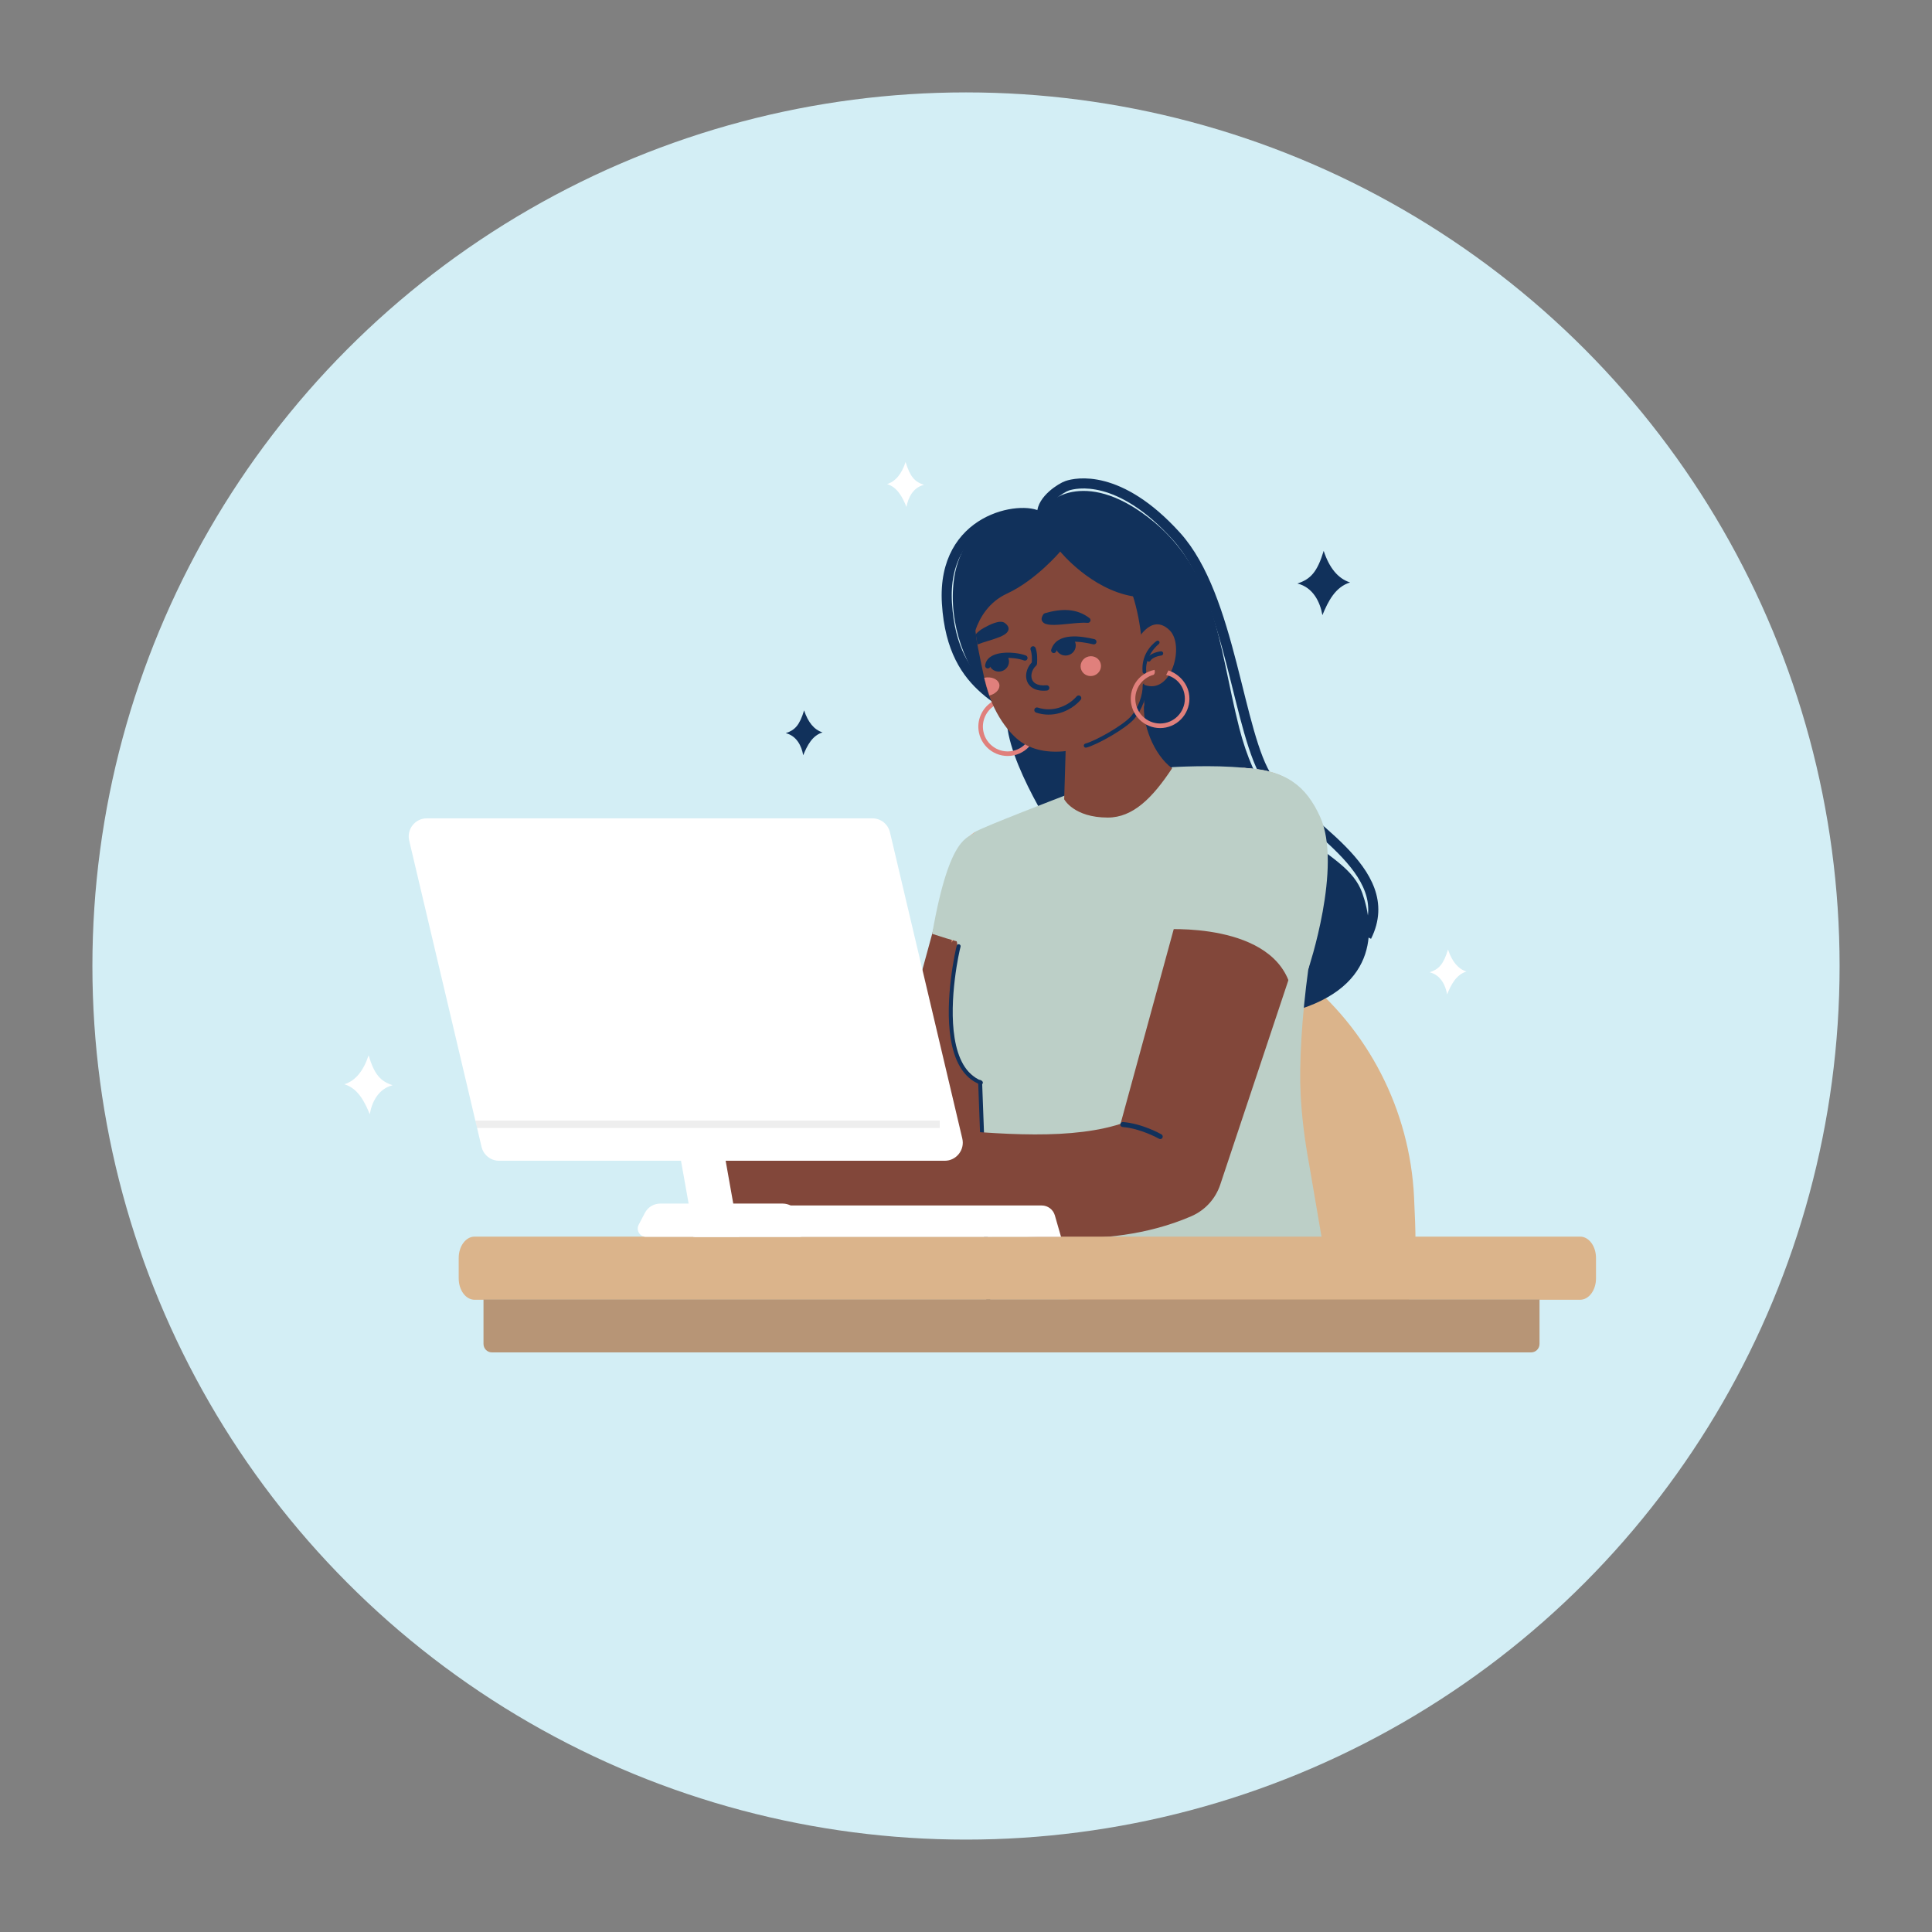 <svg width="230" height="230" viewBox="0 0 230 230" fill="none" xmlns="http://www.w3.org/2000/svg">
<rect x="0" y="0" width="230" height="230" fill="#808080" stroke="none"/>
<circle cx="115" cy="115" r="104" fill="#D3EEF5"/>
<g clip-path="url(#clip0_4688_43)">
<path d="M112.839 104.343L104.145 136.169L107.244 132.592C106.095 133.202 104.767 133.672 103.296 134.002C101.827 134.333 100.223 134.525 98.547 134.612C96.871 134.699 95.123 134.684 93.337 134.609C91.55 134.535 89.724 134.401 87.87 134.242L87.861 134.242C85.126 134.008 82.721 136.038 82.487 138.775C82.265 141.385 84.115 143.698 86.656 144.11C88.567 144.415 90.512 144.704 92.506 144.935C94.5 145.165 96.545 145.339 98.662 145.387C100.778 145.433 102.972 145.354 105.239 145.025C107.501 144.696 109.849 144.105 112.143 143.115C113.611 142.48 114.657 141.274 115.132 139.868L115.242 139.538L125.673 108.24C126.845 104.722 124.947 100.918 121.433 99.745C117.918 98.571 114.119 100.471 112.946 103.99C112.91 104.1 112.87 104.232 112.839 104.343Z" fill="#82473A"/>
<path d="M124.053 61.159C124.053 59.492 126.344 58.062 127.05 57.826C128.049 57.492 133.221 56.291 140.037 63.826C146.61 71.092 147.363 87.495 151.026 92.828C154.69 98.162 166.678 103.496 162.682 111.496" stroke="#11315B" stroke-width="1.2" stroke-miterlimit="10"/>
<path d="M123.72 61.493C121.722 60.159 112.097 61.558 112.731 71.827C113.411 82.827 120.697 83.189 123.054 86.828C128.241 94.834 130.732 95.606 127.05 103.496" stroke="#11315B" stroke-width="1.2" stroke-miterlimit="10"/>
<path d="M166.791 160.44C168.39 150.133 168.786 151.662 168.339 142.502C167.834 132.143 162.893 122.505 154.757 116.082C154.757 116.082 144.07 126.004 150.248 155.587" fill="#DBB48B"/>
<path d="M125.219 65.993C121.223 61.659 125.189 59.171 127.217 58.659C129.361 58.118 132.274 58.484 135.875 60.992C144.874 67.261 144.988 76.698 147.53 86.661C151.135 100.788 160.184 100.662 162.182 106.329C163.689 110.605 164.18 117.997 152.858 120.664C143.849 122.786 126.884 101.329 126.884 101.329C126.884 101.329 120.503 92.102 119.891 86.328C119.036 78.271 130.298 71.502 125.219 65.993Z" fill="#11315B"/>
<path d="M156.262 148.364C156.262 148.364 156.61 150.734 153.436 151.401L120.349 152.506C120.349 152.506 118.113 151.381 118.516 148.607C118.516 148.607 132.486 140.753 156.262 148.364Z" fill="#004CC3"/>
<path d="M119.895 151.644C137.07 161.101 155.823 153.486 155.823 153.486C154.905 150.98 154.226 148.154 153.733 145.584C153.161 142.594 152.839 139.953 152.693 138.564C145.387 138.163 127.48 137.401 120.463 139.067L120.407 141.881L119.895 151.644Z" fill="#F3A080"/>
<path d="M132.581 147.108C132.708 147.994 133.108 148.67 133.475 148.618C133.841 148.565 134.035 147.804 133.908 146.917C133.781 146.031 133.381 145.355 133.015 145.408C132.648 145.46 132.454 146.221 132.581 147.108Z" fill="#E47568"/>
<path d="M120.407 141.881C127.721 141.436 142.112 141.282 153.733 145.584C153.161 142.594 152.839 139.953 152.693 138.564C145.387 138.163 127.48 137.401 120.463 139.067L120.407 141.881Z" fill="#E47568"/>
<path d="M113.361 110.207C113.356 110.877 113.999 111.878 113.958 112.546C113.903 113.526 113.487 117.306 113.44 117.655C112.842 122.201 113.277 123.182 113.897 125.664C114.23 126.997 116.304 128.48 116.561 128.664C116.797 128.834 116.894 134.998 116.894 134.998C116.895 135.014 118.509 151.145 118.515 151.708C128.221 147.367 149.479 147.006 157.531 148.363C157.383 147.666 155.98 139.311 155.856 138.645C155.286 135.571 154.967 132.803 154.84 130.325C154.649 126.635 154.971 121.089 155.753 115.361C155.803 114.988 155.856 114.619 155.91 114.246C155.945 114.004 155.981 113.763 156.021 113.52C156.295 111.722 156.614 109.921 156.979 108.173C158.567 100.549 157.452 92.546 149.731 91.599C149.17 91.531 148.617 91.468 148.082 91.411C144.442 91.022 139.538 91.328 139.538 91.328C139.538 91.328 136.239 95.105 132.616 96.069C127.883 97.329 126.884 94.662 126.884 94.662C126.884 94.662 116.787 98.528 116.039 99.061" fill="#BCCFC7"/>
<path d="M116.038 99.061C116.346 102.49 115.504 108.147 113.293 112.213C113.345 111.335 113.369 110.454 113.36 109.571C113.36 109.542 113.361 109.511 113.36 109.482C113.358 109.391 113.356 109.302 113.355 109.213C113.272 104.019 112.765 101.388 116.038 99.061Z" fill="#F3A080"/>
<path d="M143.497 105.094C145.21 111.709 151.471 117.017 155.753 115.361C155.804 114.989 155.857 114.619 155.911 114.247C155.946 114.004 155.983 113.763 156.021 113.52C156.295 111.721 156.616 109.921 156.98 108.173C158.568 100.549 157.453 92.546 149.732 91.6C149.171 91.531 148.619 91.468 148.082 91.41C144.215 93.06 141.525 97.476 143.497 105.094Z" fill="#F3A080"/>
<path d="M116.689 129.106C116.811 129.152 116.947 129.091 116.994 128.97C117.04 128.848 116.979 128.711 116.857 128.665C114.951 127.935 114.028 125.932 113.646 123.589C112.898 118.995 114.219 113.141 114.351 112.712C114.389 112.587 114.319 112.456 114.195 112.417C114.07 112.379 113.938 112.45 113.9 112.574C113.766 113.011 112.418 118.982 113.181 123.664C113.588 126.161 114.593 128.304 116.689 129.106Z" fill="#11315B"/>
<path d="M116.918 128.807C116.913 128.677 116.804 128.575 116.674 128.58C116.544 128.585 116.443 128.695 116.448 128.825L117.417 154.83C117.422 154.961 117.531 155.062 117.661 155.057C117.791 155.052 117.892 154.943 117.887 154.812L116.918 128.807Z" fill="#11315B"/>
<path d="M132.512 85.99C132.512 85.99 139.523 84.613 141.647 77.448C142.868 73.327 142.269 68.52 139.538 65.326C137.286 62.692 133.678 57.751 127.55 58.992C126.288 59.248 125.552 59.659 123.887 60.993C117.56 59.992 114.168 64.493 113.564 68.993C112.173 79.358 121.641 91.499 132.512 85.99Z" fill="#11315B"/>
<path d="M120.955 83.134C122.105 83.516 123.126 84.536 123.384 85.808C123.766 87.697 122.542 89.545 120.655 89.928C118.768 90.311 116.922 89.085 116.539 87.196C116.253 85.782 116.868 84.389 117.987 83.62C118.362 83.361 118.794 83.172 119.268 83.076C119.28 83.073 119.291 83.072 119.302 83.07C119.369 83.308 119.341 83.5 119.206 83.648C118.824 83.749 118.479 83.922 118.179 84.15C117.307 84.814 116.839 85.942 117.071 87.088C117.394 88.684 118.952 89.719 120.547 89.396C122.141 89.073 123.175 87.511 122.852 85.915C122.617 84.755 121.761 83.932 120.68 83.672L120.955 83.134Z" fill="#E0807C"/>
<path d="M126.884 88.661L126.688 95.152C126.688 95.152 127.832 97.329 131.879 97.329C134.876 97.329 137.207 94.995 139.534 91.465C137.305 89.802 135.947 86.151 136.208 83.661C136.208 83.661 136.06 83.856 135.053 84.77C134.855 84.948 134.604 85.087 134.355 85.257C132.161 86.751 129.967 88.281 126.884 88.661Z" fill="#82473A"/>
<path d="M116.445 77.209C116.574 77.852 116.697 78.464 116.818 79.046C116.947 79.677 117.073 80.272 117.197 80.832C118.116 85.039 120.331 87.484 121.556 88.328C124.815 90.572 129.835 89.18 132.878 87.328C135.621 85.658 136.208 83.994 136.208 83.994C136.216 83.499 136.218 82.477 136.208 81.994C136.133 77.902 135.942 74.241 134.838 70.84C134.287 67.129 131.411 64.154 127.706 63.593C121.31 62.63 123.534 63.846 119.172 66.224C116.445 67.712 115.377 71.846 116.445 77.209Z" fill="#82473A"/>
<path d="M137.207 73.66C137.207 73.66 136.461 58.314 123.554 61.326C114.827 63.362 114.715 68.315 114.563 70.327C114.41 72.338 115.562 77.994 115.562 77.994C115.562 77.994 115.562 72.66 119.891 70.66C123.338 69.067 126.218 65.66 126.218 65.66C126.218 65.66 129.862 70.152 134.876 70.993C137.799 71.484 137.207 73.66 137.207 73.66Z" fill="#11315B"/>
<path fill-rule="evenodd" clip-rule="evenodd" d="M117.779 82.801C117.558 82.149 117.354 81.446 117.167 80.688C117.274 80.665 117.383 80.65 117.496 80.643C118.346 80.592 119.011 81.047 118.982 81.659C118.957 82.174 118.447 82.637 117.779 82.801Z" fill="#E0807C"/>
<path fill-rule="evenodd" clip-rule="evenodd" d="M129.847 78.12C129.177 78.136 128.638 78.677 128.643 79.33C128.648 79.983 129.195 80.499 129.865 80.484C130.535 80.469 131.074 79.928 131.069 79.275C131.064 78.622 130.517 78.105 129.847 78.12Z" fill="#E0807C"/>
<path d="M128.653 83.311C128.766 83.179 128.751 82.98 128.619 82.866C128.487 82.752 128.288 82.767 128.175 82.9C127.676 83.481 126.907 84.013 125.998 84.274C125.249 84.49 124.407 84.519 123.546 84.234C123.38 84.179 123.201 84.269 123.146 84.435C123.092 84.601 123.182 84.78 123.348 84.835C124.341 85.163 125.311 85.131 126.172 84.883C127.203 84.586 128.08 83.978 128.653 83.311Z" fill="#11315B"/>
<path d="M124.64 82.206C124.814 82.189 124.941 82.034 124.923 81.861C124.906 81.687 124.752 81.56 124.578 81.577C124.013 81.633 123.596 81.553 123.308 81.39C123.087 81.265 122.941 81.088 122.862 80.887C122.779 80.676 122.764 80.436 122.81 80.195C122.875 79.846 123.065 79.499 123.353 79.235C123.42 79.174 123.454 79.091 123.456 79.007C123.475 78.711 123.485 78.407 123.466 78.099C123.446 77.776 123.393 77.455 123.285 77.143C123.228 76.978 123.048 76.891 122.883 76.948C122.718 77.005 122.631 77.186 122.688 77.351C122.776 77.606 122.82 77.871 122.836 78.138C122.851 78.375 122.845 78.618 122.832 78.859C122.496 79.203 122.273 79.639 122.19 80.081C122.123 80.436 122.147 80.796 122.273 81.118C122.404 81.449 122.64 81.738 122.996 81.94C123.392 82.164 123.935 82.276 124.64 82.206Z" fill="#11315B"/>
<path d="M116.355 76.729C116.724 76.578 117.191 76.434 117.657 76.29C118.607 75.997 119.556 75.704 119.896 75.276C120.165 74.939 120.145 74.587 119.684 74.212C119.098 73.681 117.782 74.39 117.111 74.758C116.758 74.952 116.44 75.196 116.162 75.499L116.355 76.729Z" fill="#11315B"/>
<path d="M124.202 73.143C124.242 73.077 124.305 73.026 124.385 73.003C125.365 72.721 126.297 72.57 127.179 72.634C128.077 72.699 128.916 72.985 129.691 73.575C129.78 73.639 129.834 73.748 129.822 73.865C129.804 74.039 129.648 74.165 129.475 74.147C128.943 74.092 128.106 74.176 127.27 74.26C126.032 74.385 124.793 74.51 124.3 74.184C123.959 73.958 123.886 73.627 124.202 73.143Z" fill="#11315B"/>
<path d="M130.148 76.706C130.317 76.745 130.487 76.64 130.527 76.471C130.567 76.301 130.462 76.131 130.292 76.091C129.475 75.899 128.389 75.699 127.426 75.782C126.384 75.871 125.48 76.28 125.145 77.337C125.093 77.503 125.185 77.68 125.35 77.733C125.516 77.785 125.693 77.693 125.746 77.527C125.984 76.776 126.675 76.482 127.48 76.413C128.364 76.337 129.38 76.525 130.148 76.706Z" fill="#11315B"/>
<path fill-rule="evenodd" clip-rule="evenodd" d="M126.518 76.218L125.674 76.992C125.728 77.597 126.249 78.053 126.873 78.041C127.535 78.028 128.07 77.495 128.067 76.849C128.065 76.493 127.897 76.159 127.61 75.944L126.518 76.218Z" fill="#11315B"/>
<path d="M121.901 78.626C122.064 78.689 122.246 78.608 122.309 78.445C122.372 78.282 122.291 78.1 122.129 78.037C121.774 77.899 121.28 77.788 120.749 77.732C120.099 77.664 119.383 77.677 118.778 77.826C118.116 77.989 117.579 78.314 117.365 78.869C117.321 78.982 117.292 79.103 117.278 79.233C117.26 79.406 117.386 79.561 117.56 79.579C117.733 79.597 117.888 79.471 117.906 79.298C117.914 79.225 117.93 79.159 117.953 79.097C118.082 78.763 118.456 78.555 118.927 78.439C119.457 78.309 120.097 78.299 120.683 78.36C121.161 78.41 121.596 78.507 121.901 78.626Z" fill="#11315B"/>
<path fill-rule="evenodd" clip-rule="evenodd" d="M118.626 78.229L117.726 78.902C117.78 79.507 118.302 79.963 118.925 79.951C119.588 79.938 120.122 79.404 120.119 78.759C120.118 78.403 119.949 78.069 119.662 77.853L118.626 78.229Z" fill="#11315B"/>
<path d="M136.526 81.576C136.523 81.44 136.411 81.332 136.275 81.335C136.138 81.337 136.03 81.45 136.033 81.586C136.054 82.774 135.496 84.277 134.664 85.248C133.713 86.358 130.413 88.203 129.205 88.524C129.073 88.559 128.996 88.695 129.031 88.826C129.066 88.958 129.201 89.036 129.333 89C130.631 88.655 134.024 86.752 135.037 85.57C135.943 84.513 136.55 82.896 136.526 81.576Z" fill="#11315B"/>
<path d="M135.206 76.545C135.206 76.545 136.951 72.834 139.221 75.012C141.091 76.806 139.455 82.803 136.213 81.519L135.206 76.545Z" fill="#82473A"/>
<path d="M139.1 79.812C140.251 80.194 141.271 81.214 141.529 82.486C141.911 84.375 140.687 86.223 138.8 86.606C136.913 86.989 135.067 85.763 134.684 83.874C134.398 82.46 135.013 81.067 136.132 80.297C136.507 80.038 136.939 79.85 137.413 79.754C137.425 79.751 137.436 79.75 137.447 79.748C137.514 79.986 137.486 80.178 137.351 80.326C136.969 80.427 136.624 80.6 136.325 80.828C135.452 81.492 134.984 82.62 135.216 83.766C135.539 85.361 137.098 86.397 138.692 86.073C140.286 85.75 141.32 84.189 140.997 82.593C140.763 81.433 139.906 80.61 138.825 80.35L139.1 79.812Z" fill="#E0807C"/>
<path d="M136.282 80.188C136.274 80.189 136.266 80.19 136.258 80.191C136.139 80.202 136.033 80.114 136.022 79.994C135.802 77.575 137.626 76.351 137.703 76.3C137.804 76.234 137.939 76.263 138.004 76.363C138.07 76.464 138.042 76.598 137.942 76.664C138.787 76.106 136.233 77.516 136.455 79.955C136.465 80.066 136.389 80.166 136.282 80.188Z" fill="#11315B"/>
<path d="M138.405 77.963C138.366 78.003 138.314 78.031 138.255 78.038C137.975 78.072 137.2 78.247 136.978 78.636C136.909 78.757 136.756 78.8 136.635 78.731C136.514 78.662 136.472 78.508 136.541 78.387C136.927 77.708 138.066 77.553 138.194 77.537C138.332 77.521 138.458 77.619 138.474 77.757C138.484 77.836 138.456 77.91 138.405 77.963Z" fill="#11315B"/>
<path d="M142.615 100.049L132.581 136.779L136.157 132.651C134.831 133.355 133.299 133.898 131.601 134.279C129.905 134.661 128.054 134.881 126.121 134.982C124.186 135.082 122.169 135.065 120.107 134.979C118.045 134.893 115.937 134.738 113.798 134.556L113.787 134.555C110.631 134.285 107.855 136.628 107.586 139.787C107.329 142.798 109.465 145.468 112.397 145.944C114.603 146.296 116.847 146.629 119.148 146.896C121.45 147.161 123.81 147.362 126.253 147.417C128.696 147.47 131.227 147.379 133.843 146.999C136.454 146.619 139.164 145.938 141.811 144.795C143.506 144.063 144.713 142.671 145.261 141.048L145.388 140.667L157.426 104.547C158.779 100.486 156.588 96.097 152.532 94.742C148.476 93.388 144.092 95.581 142.738 99.641C142.696 99.769 142.65 99.921 142.615 100.049Z" fill="#82473A"/>
<path d="M138.124 135.603C138.228 135.603 138.328 135.549 138.383 135.453C138.464 135.31 138.414 135.129 138.272 135.047C138.18 134.994 135.984 133.753 133.689 133.576C133.524 133.563 133.383 133.686 133.37 133.85C133.357 134.013 133.48 134.156 133.643 134.169C135.803 134.336 137.956 135.552 137.978 135.564C138.024 135.59 138.075 135.603 138.124 135.603Z" fill="#11315B"/>
<path d="M54.608 149.756V152.194C54.608 153.597 55.454 154.733 56.5 154.733H188.109C189.153 154.733 190 153.597 190 152.194V149.756C190 148.354 189.153 147.217 188.109 147.217H56.5C55.454 147.217 54.608 148.354 54.608 149.756Z" fill="#DBB48B"/>
<path d="M58.562 161H182.274C182.828 161 183.277 160.551 183.277 159.996V154.704H57.56V159.996C57.56 160.551 58.009 161 58.562 161Z" fill="#B79576"/>
<path d="M48.714 100.07L56.589 133.406L56.796 134.283L57.326 136.528C57.555 137.501 58.421 138.186 59.419 138.186H112.465C113.852 138.186 114.878 136.889 114.559 135.538L105.947 99.079C105.718 98.108 104.853 97.422 103.854 97.422H50.809C49.421 97.422 48.395 98.718 48.714 100.07Z" fill="white"/>
<path opacity="0.1" d="M56.589 133.406L56.796 134.283H111.875V133.406H56.589Z" fill="#575758"/>
<path d="M95.914 104.853C96.002 105.326 96.24 105.709 96.445 105.709C96.651 105.709 96.746 105.326 96.657 104.853C96.57 104.38 96.332 103.997 96.126 103.997C95.921 103.997 95.826 104.38 95.914 104.853Z" fill="white"/>
<path d="M93.684 104.853C93.773 105.326 94.01 105.709 94.216 105.709C94.421 105.709 94.516 105.326 94.428 104.853C94.34 104.38 94.102 103.997 93.897 103.997C93.691 103.997 93.596 104.38 93.684 104.853Z" fill="white"/>
<path d="M86.387 138.186L87.996 147.245H82.682L81.072 138.186H86.387Z" fill="white"/>
<path d="M95.951 145.686L94.862 144.155C94.474 143.608 93.845 143.283 93.175 143.283H78.603C77.832 143.283 77.125 143.712 76.768 144.396L76.034 145.801C75.691 146.458 76.167 147.245 76.907 147.245H95.148C95.948 147.245 96.415 146.339 95.951 145.686Z" fill="white"/>
<path d="M126.312 147.241H82.538L82.063 145.587C81.764 144.547 82.544 143.51 83.625 143.51H124.017C124.741 143.51 125.378 143.99 125.578 144.688L126.312 147.241Z" fill="white"/>
<path d="M138.366 110.65C138.366 110.65 151.851 109.61 153.733 117.804L155.753 115.361C155.753 115.361 159.853 103.142 157.148 97.22C155.522 93.662 153.191 91.661 148.082 91.41C143.343 91.178 138.527 103.735 138.366 110.65Z" fill="#BCCFC7"/>
<path d="M116.038 99.061C115.367 99.906 113.097 99.029 110.974 111.171C113.628 112.048 114.528 112.213 114.528 112.213L116.818 100.684L116.038 99.061Z" fill="#BCCFC7"/>
<path fill-rule="evenodd" clip-rule="evenodd" d="M46.744 129.195C45.307 128.726 44.575 127.942 43.88 125.635C43.27 127.484 42.324 128.659 41 129.079C42.613 129.57 43.396 131.133 44.02 132.644C44.264 131.209 45.044 129.611 46.744 129.195Z" fill="white"/>
<path fill-rule="evenodd" clip-rule="evenodd" d="M93.543 87.281C94.638 86.923 95.196 86.325 95.726 84.567C96.191 85.976 96.912 86.872 97.921 87.192C96.692 87.566 96.095 88.757 95.619 89.909C95.434 88.815 94.839 87.597 93.543 87.281Z" fill="#11315B"/>
<path fill-rule="evenodd" clip-rule="evenodd" d="M154.454 69.466C156.023 68.954 156.821 68.098 157.581 65.58C158.247 67.598 159.28 68.881 160.725 69.339C158.964 69.875 158.109 71.582 157.428 73.232C157.162 71.665 156.31 69.92 154.454 69.466Z" fill="#11315B"/>
<path fill-rule="evenodd" clip-rule="evenodd" d="M109.997 57.719C108.899 57.361 108.341 56.761 107.809 55C107.344 56.411 106.621 57.309 105.61 57.63C106.842 58.005 107.44 59.199 107.916 60.353C108.102 59.257 108.698 58.036 109.997 57.719Z" fill="white"/>
<path fill-rule="evenodd" clip-rule="evenodd" d="M170.199 115.748C171.294 115.39 171.852 114.792 172.382 113.035C172.847 114.443 173.568 115.339 174.577 115.659C173.348 116.033 172.751 117.224 172.275 118.376C172.09 117.282 171.495 116.064 170.199 115.748Z" fill="white"/>
</g>
<defs>
<clipPath id="clip0_4688_43">
<rect width="149" height="106" fill="white" transform="matrix(-1 0 0 1 190 55)"/>
</clipPath>
</defs>
</svg>

